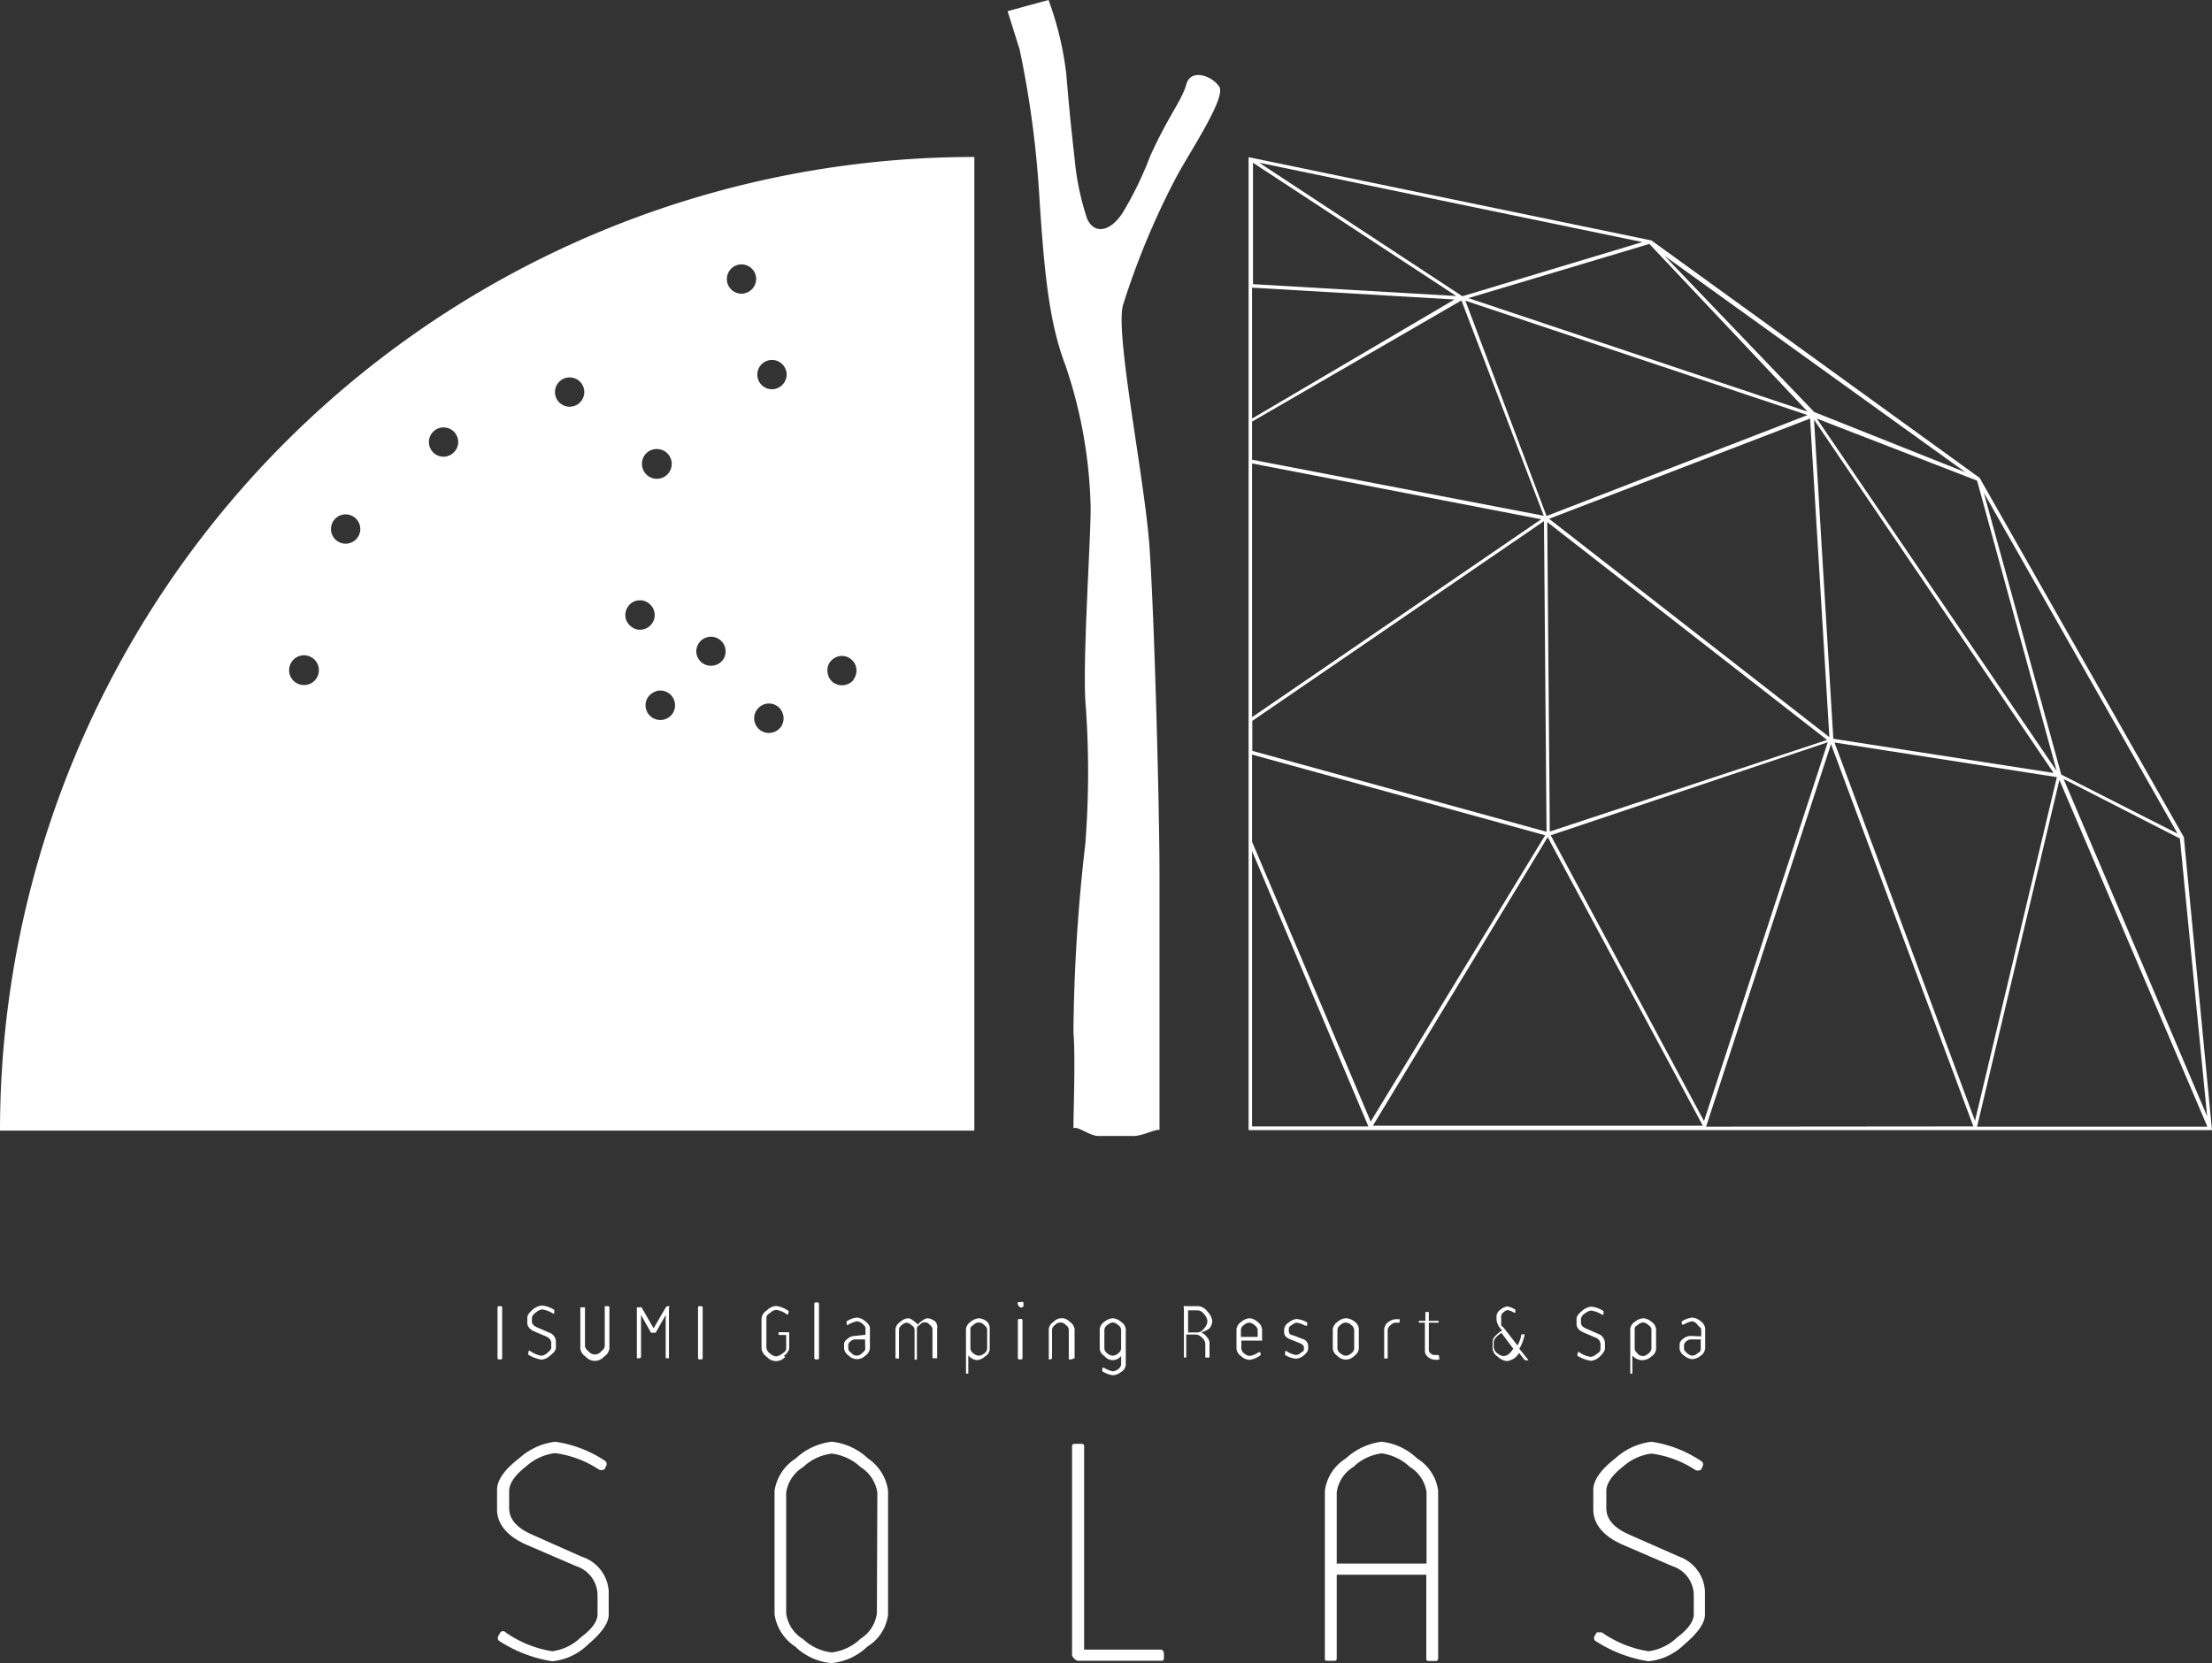 <svg xmlns="http://www.w3.org/2000/svg" viewBox="0 0 95.1 71.52"><rect x="0" y="0" width="95.1" height="71.52" fill="#333333" stroke="none"/><defs><style>.logo-1{fill:#fff;}</style></defs><g id="レイヤー_2" data-name="レイヤー 2"><g id="レイヤー_1-2" data-name="レイヤー 1"><path class="logo-1" d="M25,66.94,22.89,66c-.69-.3-1-.68-1-1.15v-.73c0-.32.24-.68.73-1.06a2.25,2.25,0,0,1,1.24-.57l0,0a4.47,4.47,0,0,1,1.88.7c.12.07.21,0,.25,0l.07-.15a.17.17,0,0,0-.08-.24A5.2,5.2,0,0,0,23.87,62a2.82,2.82,0,0,0-1.56.72c-.63.48-.94.94-.94,1.35v.84c0,.63.43,1.16,1.29,1.53l2.11.91a1.32,1.32,0,0,1,.92,1.25v.82c0,.3-.24.64-.73,1a2.14,2.14,0,0,1-1.22.59,4.81,4.81,0,0,1-2-.81.15.15,0,0,0-.23,0l-.08.15a.16.16,0,0,0,.07.24,5.81,5.81,0,0,0,2.24.85,2.54,2.54,0,0,0,1.54-.72c.59-.5.89-.92.89-1.29v-1A1.67,1.67,0,0,0,25,66.94Z"/><path class="logo-1" d="M37.32,62.72A2.68,2.68,0,0,0,35.76,62a2.71,2.71,0,0,0-1.55.72,2,2,0,0,0-.91,1.39v5.31a2,2,0,0,0,.89,1.39,2.57,2.57,0,0,0,1.55.71,2.57,2.57,0,0,0,1.55-.71,1.89,1.89,0,0,0,.89-1.37l0-5.34A2,2,0,0,0,37.32,62.72Zm.38,6.66A1.53,1.53,0,0,1,37,70.47a2.18,2.18,0,0,1-1.24.59,2.14,2.14,0,0,1-1.23-.57,1.53,1.53,0,0,1-.73-1.11V64.19a1.55,1.55,0,0,1,.73-1.1,2.17,2.17,0,0,1,1.23-.58,2.22,2.22,0,0,1,1.24.58,1.57,1.57,0,0,1,.72,1.1Z"/><path class="logo-1" d="M49.9,70.94H46.61V62.23c0-.1,0-.14-.15-.14h-.22c-.1,0-.15,0-.15.14v8.93s0,.09.1.17a.25.25,0,0,0,.17.09H49.9c.1,0,.14,0,.14-.14v-.2C50,71,50,70.94,49.9,70.94Z"/><path class="logo-1" d="M60.93,62.72A2.64,2.64,0,0,0,59.4,62a2.77,2.77,0,0,0-1.54.72,1.93,1.93,0,0,0-.9,1.39V71.3c0,.1,0,.12.14.12h.23c.09,0,.14,0,.14-.12V67.72h3.85v3.57c0,.1,0,.14.14.14h.21c.1,0,.16,0,.16-.14V64.1A1.94,1.94,0,0,0,60.93,62.72Zm.4,4.52H57.47V64.17a1.53,1.53,0,0,1,.72-1.09,2.15,2.15,0,0,1,1.21-.58,2.21,2.21,0,0,1,1.21.58,1.53,1.53,0,0,1,.72,1.09Z"/><path class="logo-1" d="M72.19,66.94,70.06,66c-.69-.3-1-.68-1-1.15v-.73c0-.32.24-.68.73-1.06A2.25,2.25,0,0,1,71,62.51l0,0a4.47,4.47,0,0,1,1.88.7c.12.07.21,0,.25,0l.07-.15a.17.17,0,0,0-.08-.24A5.2,5.2,0,0,0,71,62a2.82,2.82,0,0,0-1.56.72c-.62.48-.94.94-.94,1.35v.84c0,.63.43,1.16,1.29,1.53l2.11.91a1.32,1.32,0,0,1,.92,1.25v.82c0,.3-.24.64-.72,1a2.19,2.19,0,0,1-1.23.59,4.81,4.81,0,0,1-2-.81c-.1,0-.17,0-.22,0l-.09.15a.16.16,0,0,0,.07.24,5.81,5.81,0,0,0,2.24.85,2.54,2.54,0,0,0,1.54-.72c.59-.5.89-.92.89-1.29v-1A1.67,1.67,0,0,0,72.19,66.94Z"/><rect class="logo-1" x="21.39" y="56.17" width="0.2" height="2.29" rx="0.05"/><path class="logo-1" d="M23.54,58.17a.42.42,0,0,1-.26.13,1.13,1.13,0,0,1-.47-.19.06.06,0,0,0-.09,0l0,.07a.06.06,0,0,0,0,.08,1.51,1.51,0,0,0,.56.21.63.63,0,0,0,.39-.19c.16-.12.23-.23.23-.33v-.23a.42.42,0,0,0-.28-.41l-.51-.22c-.15-.06-.24-.15-.24-.25v-.17c0-.07.06-.15.17-.23a.54.54,0,0,1,.27-.13h0a1.23,1.23,0,0,1,.44.16.05.05,0,0,0,.08,0l0-.06s0-.06,0-.08a1.21,1.21,0,0,0-.53-.19.72.72,0,0,0-.4.18c-.15.13-.23.24-.23.35v.21c0,.16.1.29.31.38l.49.21c.15.07.23.16.23.29v.18C23.71,58,23.65,58.08,23.54,58.17Z"/><path class="logo-1" d="M26.16,56.17H26a.05.05,0,0,0,0,0v1.71c0,.07-.05.15-.16.24a.34.34,0,0,1-.53,0c-.11-.09-.16-.17-.16-.24V56.22s0,0-.05,0H25s-.05,0-.05,0V58a.5.5,0,0,0,.23.34.52.52,0,0,0,.79,0,.5.5,0,0,0,.23-.34V56.22S26.19,56.17,26.16,56.17Z"/><path class="logo-1" d="M28.78,56.17H28.7s-.05,0-.08.06l-.52.89-.52-.9a.08.08,0,0,0-.07,0h-.08s-.05,0-.05,0v2.19s0,0,0,0h.13a0,0,0,0,0,.05-.05V56.55l.43.76a.1.1,0,0,0,.07,0h.06a.1.1,0,0,0,.07,0l.43-.76v1.86s0,0,0,0h.14s0,0,0-.05V56.22S28.81,56.17,28.78,56.17Z"/><rect class="logo-1" x="30.01" y="56.17" width="0.2" height="2.29" rx="0.05"/><path class="logo-1" d="M33.7,58.31c.16-.13.23-.24.23-.35v-.67s0,0,0,0a0,0,0,0,0,0,0h-.41s-.05,0-.05,0v.07s0,.05.05.05h.28v.55c0,.07,0,.15-.16.24a.48.48,0,0,1-.27.13.47.47,0,0,1-.27-.13.36.36,0,0,1-.15-.24V56.7c0-.07,0-.15.16-.24a.42.42,0,0,1,.27-.13,1,1,0,0,1,.43.18.05.05,0,0,0,.08,0l0-.06a.05.05,0,0,0,0-.08,1.18,1.18,0,0,0-.53-.21.63.63,0,0,0-.39.19.47.47,0,0,0-.23.35V58a.5.5,0,0,0,.23.35.52.52,0,0,0,.79,0Z"/><rect class="logo-1" x="35.01" y="56.01" width="0.2" height="2.45" rx="0.05"/><path class="logo-1" d="M36.74,57.45a.5.5,0,0,0-.3.12c-.1.08-.16.16-.15.25V58a.45.45,0,0,0,.2.3.5.5,0,0,0,.71,0,.45.45,0,0,0,.2-.31v-.87c0-.1-.07-.2-.21-.31a.61.61,0,0,0-.35-.15,1.07,1.07,0,0,0-.44.16s0,0,0,.08l0,.06a.05.05,0,0,0,.08,0,1.09,1.09,0,0,1,.37-.14.43.43,0,0,1,.23.11c.08.07.13.13.13.19v.28Zm.46.55c0,.06-.05.12-.14.19a.29.29,0,0,1-.45,0c-.09-.07-.14-.13-.14-.19v-.15a.21.21,0,0,1,.1-.17.29.29,0,0,1,.19-.08h.43Z"/><path class="logo-1" d="M40.23,56.85a.61.61,0,0,0-.34-.16.4.4,0,0,0-.22.09.94.94,0,0,0-.21.18,1.24,1.24,0,0,0-.21-.18.37.37,0,0,0-.22-.09.59.59,0,0,0-.33.16.43.43,0,0,0-.2.3v1.27s0,0,0,0h.1s.05,0,.05,0V57.18a.27.27,0,0,1,.12-.2.4.4,0,0,1,.21-.1.36.36,0,0,1,.21.11.25.25,0,0,1,.13.19h0v1.24a0,0,0,0,0,0,.05h.1a0,0,0,0,0,0-.05V57.17c0-.07,0-.13.13-.2a.26.26,0,0,1,.42,0,.26.26,0,0,1,.12.19v1.25s0,0,.05,0h.1s.05,0,.05,0V57.15A.4.4,0,0,0,40.23,56.85Z"/><path class="logo-1" d="M42.44,56.84a.61.61,0,0,0-.35-.15.66.66,0,0,0-.36.15.45.45,0,0,0-.2.31v1.92s0,0,0,0h.1s0,0,0,0v-.78a.55.55,0,0,0,.37.2.57.57,0,0,0,.35-.16.39.39,0,0,0,.2-.31v-.86A.41.41,0,0,0,42.44,56.84Zm-.12,1.36a.42.42,0,0,1-.24.1.4.4,0,0,1-.23-.1.31.31,0,0,1-.13-.2v-.82c0-.07,0-.13.13-.2a.3.3,0,0,1,.46,0c.09.07.13.13.13.2V58A.28.28,0,0,1,42.32,58.2Z"/><polygon class="logo-1" points="43.71 56.14 43.71 56.14 43.71 56.13 43.71 56.14"/><path class="logo-1" d="M43.85,56a.21.21,0,0,0-.09,0,.14.14,0,0,0,0,.09.19.19,0,0,0,.14.14.19.19,0,0,0,.1-.05.21.21,0,0,0,0-.09s0,0,0-.09A.19.19,0,0,0,43.85,56Z"/><rect class="logo-1" x="43.76" y="56.72" width="0.2" height="1.74" rx="0.05"/><path class="logo-1" d="M46.2,58.41V57.16a.43.43,0,0,0-.2-.31.47.47,0,0,0-.71,0,.4.4,0,0,0-.2.31v1.25s0,.05,0,.05h.09a0,0,0,0,0,.05-.05V57.19a.26.26,0,0,1,.13-.21.3.3,0,0,1,.46,0,.26.26,0,0,1,.13.21v1.22a0,0,0,0,0,0,.05h.1A0,0,0,0,0,46.2,58.41Z"/><path class="logo-1" d="M48.08,58.87a.42.42,0,0,1-.24.1,1,1,0,0,1-.37-.15s-.06,0-.08,0l0,.07s0,.06,0,.08a1.11,1.11,0,0,0,.45.17A.59.59,0,0,0,48.2,59a.39.39,0,0,0,.2-.31V57.16a.43.43,0,0,0-.21-.32.61.61,0,0,0-.35-.15.66.66,0,0,0-.36.15.44.44,0,0,0-.2.32V58a.4.4,0,0,0,.2.31.45.45,0,0,0,.72,0v.38A.28.28,0,0,1,48.08,58.87ZM48.2,58a.28.28,0,0,1-.13.2.38.38,0,0,1-.23.1.4.4,0,0,1-.23-.1.28.28,0,0,1-.13-.2v-.81a.28.28,0,0,1,.13-.21.43.43,0,0,1,.23-.11.4.4,0,0,1,.23.11.28.28,0,0,1,.13.2Z"/><path class="logo-1" d="M52,57.12a.53.53,0,0,0,.12-.3.69.69,0,0,0-.21-.42.55.55,0,0,0-.37-.23H51a.15.15,0,0,0-.1,0,.11.11,0,0,0,0,.1v2.11a.05.05,0,0,0,0,0H51a0,0,0,0,0,0-.05v-.94h.42a.38.38,0,0,1,.26.14.38.38,0,0,1,.14.24h0v.56a0,0,0,0,0,0,.05H52a0,0,0,0,0,0-.05v-.59a.39.39,0,0,0-.12-.25.64.64,0,0,0-.24-.2A.75.75,0,0,0,52,57.12Zm-.49.18h-.43v-.95h.43a.38.38,0,0,1,.26.17.49.49,0,0,1,.14.3.45.45,0,0,1-.14.3A.37.37,0,0,1,51.48,57.3Z"/><path class="logo-1" d="M54.07,56.85a.57.57,0,0,0-.35-.16.62.62,0,0,0-.36.16.43.43,0,0,0-.2.31V58a.43.43,0,0,0,.2.32.57.57,0,0,0,.36.16,1,1,0,0,0,.47-.2.06.06,0,0,0,0-.07l0-.06s0,0-.08,0a.85.85,0,0,1-.38.16.4.4,0,0,1-.23-.1.31.31,0,0,1-.13-.21v-.35h.82a.09.09,0,0,0,.07,0,.09.09,0,0,0,0-.06v-.39A.43.43,0,0,0,54.07,56.85Zm0,.64h-.72v-.3a.28.28,0,0,1,.13-.21.36.36,0,0,1,.23-.1h0a.37.37,0,0,1,.23.11.28.28,0,0,1,.13.2Z"/><path class="logo-1" d="M56,57.58l-.41-.16c-.12,0-.18-.1-.18-.17v-.09c0-.06,0-.11.13-.18a.38.38,0,0,1,.21-.1h0a1.16,1.16,0,0,1,.37.13s.07,0,.08,0l0-.07s0,0,0-.07a1.15,1.15,0,0,0-.45-.15.64.64,0,0,0-.34.15.39.39,0,0,0-.2.29v.15c0,.12.09.22.27.29l.4.16c.12.05.18.11.18.19V58c0,.05,0,.11-.13.17a.33.33,0,0,1-.21.1,1,1,0,0,1-.38-.15.06.06,0,0,0-.09,0l0,.07s0,.06,0,.08a1.13,1.13,0,0,0,.46.16.56.56,0,0,0,.34-.14c.13-.11.19-.2.19-.29v-.17A.33.33,0,0,0,56,57.58Z"/><path class="logo-1" d="M57.86,56.69h0a.57.57,0,0,0-.36.16.43.43,0,0,0-.2.31V58a.43.43,0,0,0,.2.31.49.49,0,0,0,.72,0,.43.43,0,0,0,.2-.31v-.86a.44.44,0,0,0-.2-.32A.61.61,0,0,0,57.86,56.69Zm.23,1.51a.36.36,0,0,1-.23.1.38.38,0,0,1-.23-.1A.28.28,0,0,1,57.5,58v-.81a.28.28,0,0,1,.13-.21.31.31,0,0,1,.46,0,.28.28,0,0,1,.13.21V58A.29.29,0,0,1,58.09,58.2Z"/><path class="logo-1" d="M59.69,56.85a.44.44,0,0,0-.18.31v1.26s0,0,0,0h.1s.05,0,.05,0V57.18a.3.3,0,0,1,.12-.19.37.37,0,0,1,.2-.11l.13,0a0,0,0,0,0,.06,0v-.08a.05.05,0,0,0,0-.07l-.17,0A.59.59,0,0,0,59.69,56.85Z"/><path class="logo-1" d="M61.8,58.27l-.15,0a.23.23,0,0,1-.14-.07.16.16,0,0,1-.08-.13V56.88h.37s.05,0,.05,0v-.08a0,0,0,0,0-.05,0h-.37v-.38a0,0,0,0,0,0,0h-.1a0,0,0,0,0-.05,0v.38H61a0,0,0,0,0,0,0v.08s0,0,0,0h.26v1.24a.34.34,0,0,0,.14.24.43.43,0,0,0,.26.11.8.8,0,0,0,.21,0,.05.05,0,0,0,0-.07V58.3S61.84,58.26,61.8,58.27Z"/><path class="logo-1" d="M65.32,58a1.74,1.74,0,0,0,.23-.62s0,0,0,0h-.08s-.05,0-.06,0a1.44,1.44,0,0,1-.17.48l-.55-.71-.05-.06L64.54,57s0,0,0-.05l0-.06,0-.05s0,0,0-.06a.43.43,0,0,1,0-.05v-.14a.22.22,0,0,1,.11-.16.28.28,0,0,1,.17-.09.65.65,0,0,1,.27.11s0,0,.06,0l0-.06s0,0,0-.07a.9.9,0,0,0-.35-.14.57.57,0,0,0-.29.14.38.38,0,0,0-.17.26v.19a.77.77,0,0,0,.24.44,1.64,1.64,0,0,0-.3.25.34.34,0,0,0-.11.26V58a.46.46,0,0,0,.22.34.63.63,0,0,0,.4.19h0a.69.69,0,0,0,.52-.35l.21.27a.14.14,0,0,0,.09.05h.11s0,0,0,0a.06.06,0,0,0,0,0Zm-.66.32h0a.5.5,0,0,1-.28-.12.38.38,0,0,1-.16-.25v-.23c0-.12.11-.25.33-.4l.51.68C64.92,58.21,64.79,58.31,64.66,58.31Z"/><path class="logo-1" d="M69,58v-.23a.43.43,0,0,0-.29-.41l-.5-.22c-.16-.06-.24-.15-.24-.25v-.17a.32.32,0,0,1,.16-.23.53.53,0,0,1,.28-.13h0a1.17,1.17,0,0,1,.44.16.06.06,0,0,0,.09,0l0-.06s0-.06,0-.08a1.18,1.18,0,0,0-.52-.19.69.69,0,0,0-.4.18c-.16.13-.24.24-.24.35v.21c0,.16.1.29.32.38l.49.21a.31.31,0,0,1,.22.29v.18c0,.07,0,.14-.16.23a.47.47,0,0,1-.27.13,1.13,1.13,0,0,1-.47-.19.05.05,0,0,0-.08,0l0,.07a.05.05,0,0,0,0,.08,1.54,1.54,0,0,0,.57.21.66.66,0,0,0,.39-.19C68.94,58.18,69,58.07,69,58Z"/><path class="logo-1" d="M71,58.33a.41.41,0,0,0,.2-.31v-.86a.44.44,0,0,0-.2-.32.61.61,0,0,0-.35-.15.63.63,0,0,0-.36.15.41.41,0,0,0-.2.31v1.92s0,0,0,0h.09s0,0,0,0v-.78a.55.55,0,0,0,.37.2A.57.57,0,0,0,71,58.33Zm-.59-.13a.28.28,0,0,1-.13-.2v-.82c0-.07,0-.13.13-.2a.4.4,0,0,1,.23-.11.43.43,0,0,1,.23.11c.09.07.13.13.13.2V58a.29.29,0,0,1-.14.21.31.31,0,0,1-.46,0Z"/><path class="logo-1" d="M72.67,57.45a.48.48,0,0,0-.3.12.31.31,0,0,0-.16.25V58a.41.41,0,0,0,.2.3.61.61,0,0,0,.35.15.66.66,0,0,0,.36-.15.43.43,0,0,0,.19-.31v-.87a.45.45,0,0,0-.2-.31.66.66,0,0,0-.35-.15,1.1,1.1,0,0,0-.45.16.07.07,0,0,0,0,.08l0,.06s0,0,.08,0a1,1,0,0,1,.37-.14A.38.38,0,0,1,73,57c.09.07.14.13.14.19v.28Zm.45.55c0,.06,0,.12-.13.19a.4.4,0,0,1-.23.11.43.43,0,0,1-.23-.11c-.08-.07-.13-.13-.13-.19v-.15a.24.24,0,0,1,.1-.17.34.34,0,0,1,.19-.08h.43Z"/><path class="logo-1" d="M41.89,6.75A41.88,41.88,0,0,0,0,48.62H41.89ZM28.23,19.31a.64.64,0,1,1-.63.63A.63.63,0,0,1,28.23,19.31ZM13.08,29.46a.64.64,0,1,1,.63-.64A.64.64,0,0,1,13.08,29.46Zm1.78-6.08a.63.63,0,1,1,.63-.63A.63.63,0,0,1,14.86,23.38Zm4.21-3.74A.63.63,0,1,1,19.7,19,.64.64,0,0,1,19.07,19.64Zm5.42-2.15a.63.63,0,1,1,.63-.63A.63.63,0,0,1,24.49,17.49Zm2.64,9.45a.62.62,0,0,1-.11-.88.59.59,0,0,1,.42-.24.6.6,0,0,1,.46.13.63.63,0,0,1-.39,1.13A.59.59,0,0,1,27.13,26.94Zm1.76,3.78h0a.64.64,0,0,1-.89.11.63.63,0,0,1-.11-.89.72.72,0,0,1,.42-.24.65.65,0,0,1,.47.13A.64.64,0,0,1,28.89,30.72Zm2.18-2.33a.64.64,0,0,1-.5.24.63.63,0,0,1-.63-.55.63.63,0,1,1,1.13.31Zm.81-15.76a.63.63,0,1,1,.63-.63A.64.64,0,0,1,31.88,12.63Zm1.68,18.65a.67.67,0,0,1-.5.24.63.63,0,0,1-.63-.55.62.62,0,0,1,.13-.47.63.63,0,0,1,.89-.11A.65.65,0,0,1,33.56,31.28Zm-.37-14.54a.63.63,0,1,1,.63-.63A.64.64,0,0,1,33.19,16.74ZM36.7,29.23a.64.64,0,0,1-.5.24.68.68,0,0,1-.39-.13.63.63,0,0,1-.23-.42.6.6,0,0,1,.12-.47.67.67,0,0,1,.43-.24.63.63,0,0,1,.57,1Z"/><path class="logo-1" d="M51,3.64c-.21.72-.73,1.27-1.55,3.07a15.17,15.17,0,0,1-1.19,2.45c-.63.95-1.33.84-1.55.16a11.43,11.43,0,0,1-.5-2.4C46,5,46,5,45.84,3.16A13.81,13.81,0,0,0,45.08,0h0L43.32.48l.52,1.66a43,43,0,0,1,.83,6.08c.21,3.33.41,5.6,1.14,7.5a20.27,20.27,0,0,1,1.08,6.12c0,1.43-.33,6.23-.23,8.26a40,40,0,0,1,0,6.2,74.62,74.62,0,0,0-.51,8.1c.09,1,0,3.47,0,4.12.18-.11.69.33,1.07.33h1.53c.38,0,1-.33,1.1-.25v-11c0-2.85-.22-11.1-.43-14.08s-1.53-9.39-1.12-10.46a33.33,33.33,0,0,1,2.25-5.4c.52-1,2.18-3.45,1.87-3.93S51.18,2.93,51,3.64Z"/><path class="logo-1" d="M95.1,48.6,93.89,36,85.11,20.55,71,10.34h0a0,0,0,0,0,0,0L53.68,6.76V48.6ZM53.83,12.37l8.7.51L53.83,18Zm0,5.76,9-5.21,3.54,9.26L53.83,19.77ZM78.65,31.7,66.6,22.31,77.82,18Zm-.76-13.77h0Zm.1.12,10.3,15.19-9.47-1.47Zm.56,13.77L66.63,35.76l-.11-13.31ZM66.49,22.19,63,12.93l14.71,4.92Zm0,13.58L53.84,32.29h0V31l12.54-8.59Zm-.23-13.44L53.83,30.84V19.93ZM53.83,48.45V36.6l5,11.84h-5Zm0-12.25V32.45l12.6,3.47-7.5,12.31ZM59,48.45h0L66.54,36l6.67,12.41H59Zm7.67-12.53,11.91-4L73.26,48.21Zm6.68,12.53s0,0,0,0L78.72,32l6.12,16.44Zm5.52-16.52,9.56,1.49L84.91,48.2ZM85,48.45l3.54-14.91L94.9,48.45Zm3.43-15.18h0ZM94.89,48l-6.17-14.5,5,2.56ZM93.62,35.85l-5-2.54L85.29,21.19Zm-5.2-2.7L78.11,18,85,20.67ZM84.5,20.31,78,17.72,71.56,11ZM77.71,17.7,63.13,12.82l7.78-2.33Zm-7.1-7.29-7.74,2.33h0L54.14,7Zm-8,2.32-8.74-.51V7Z"/></g></g></svg>
